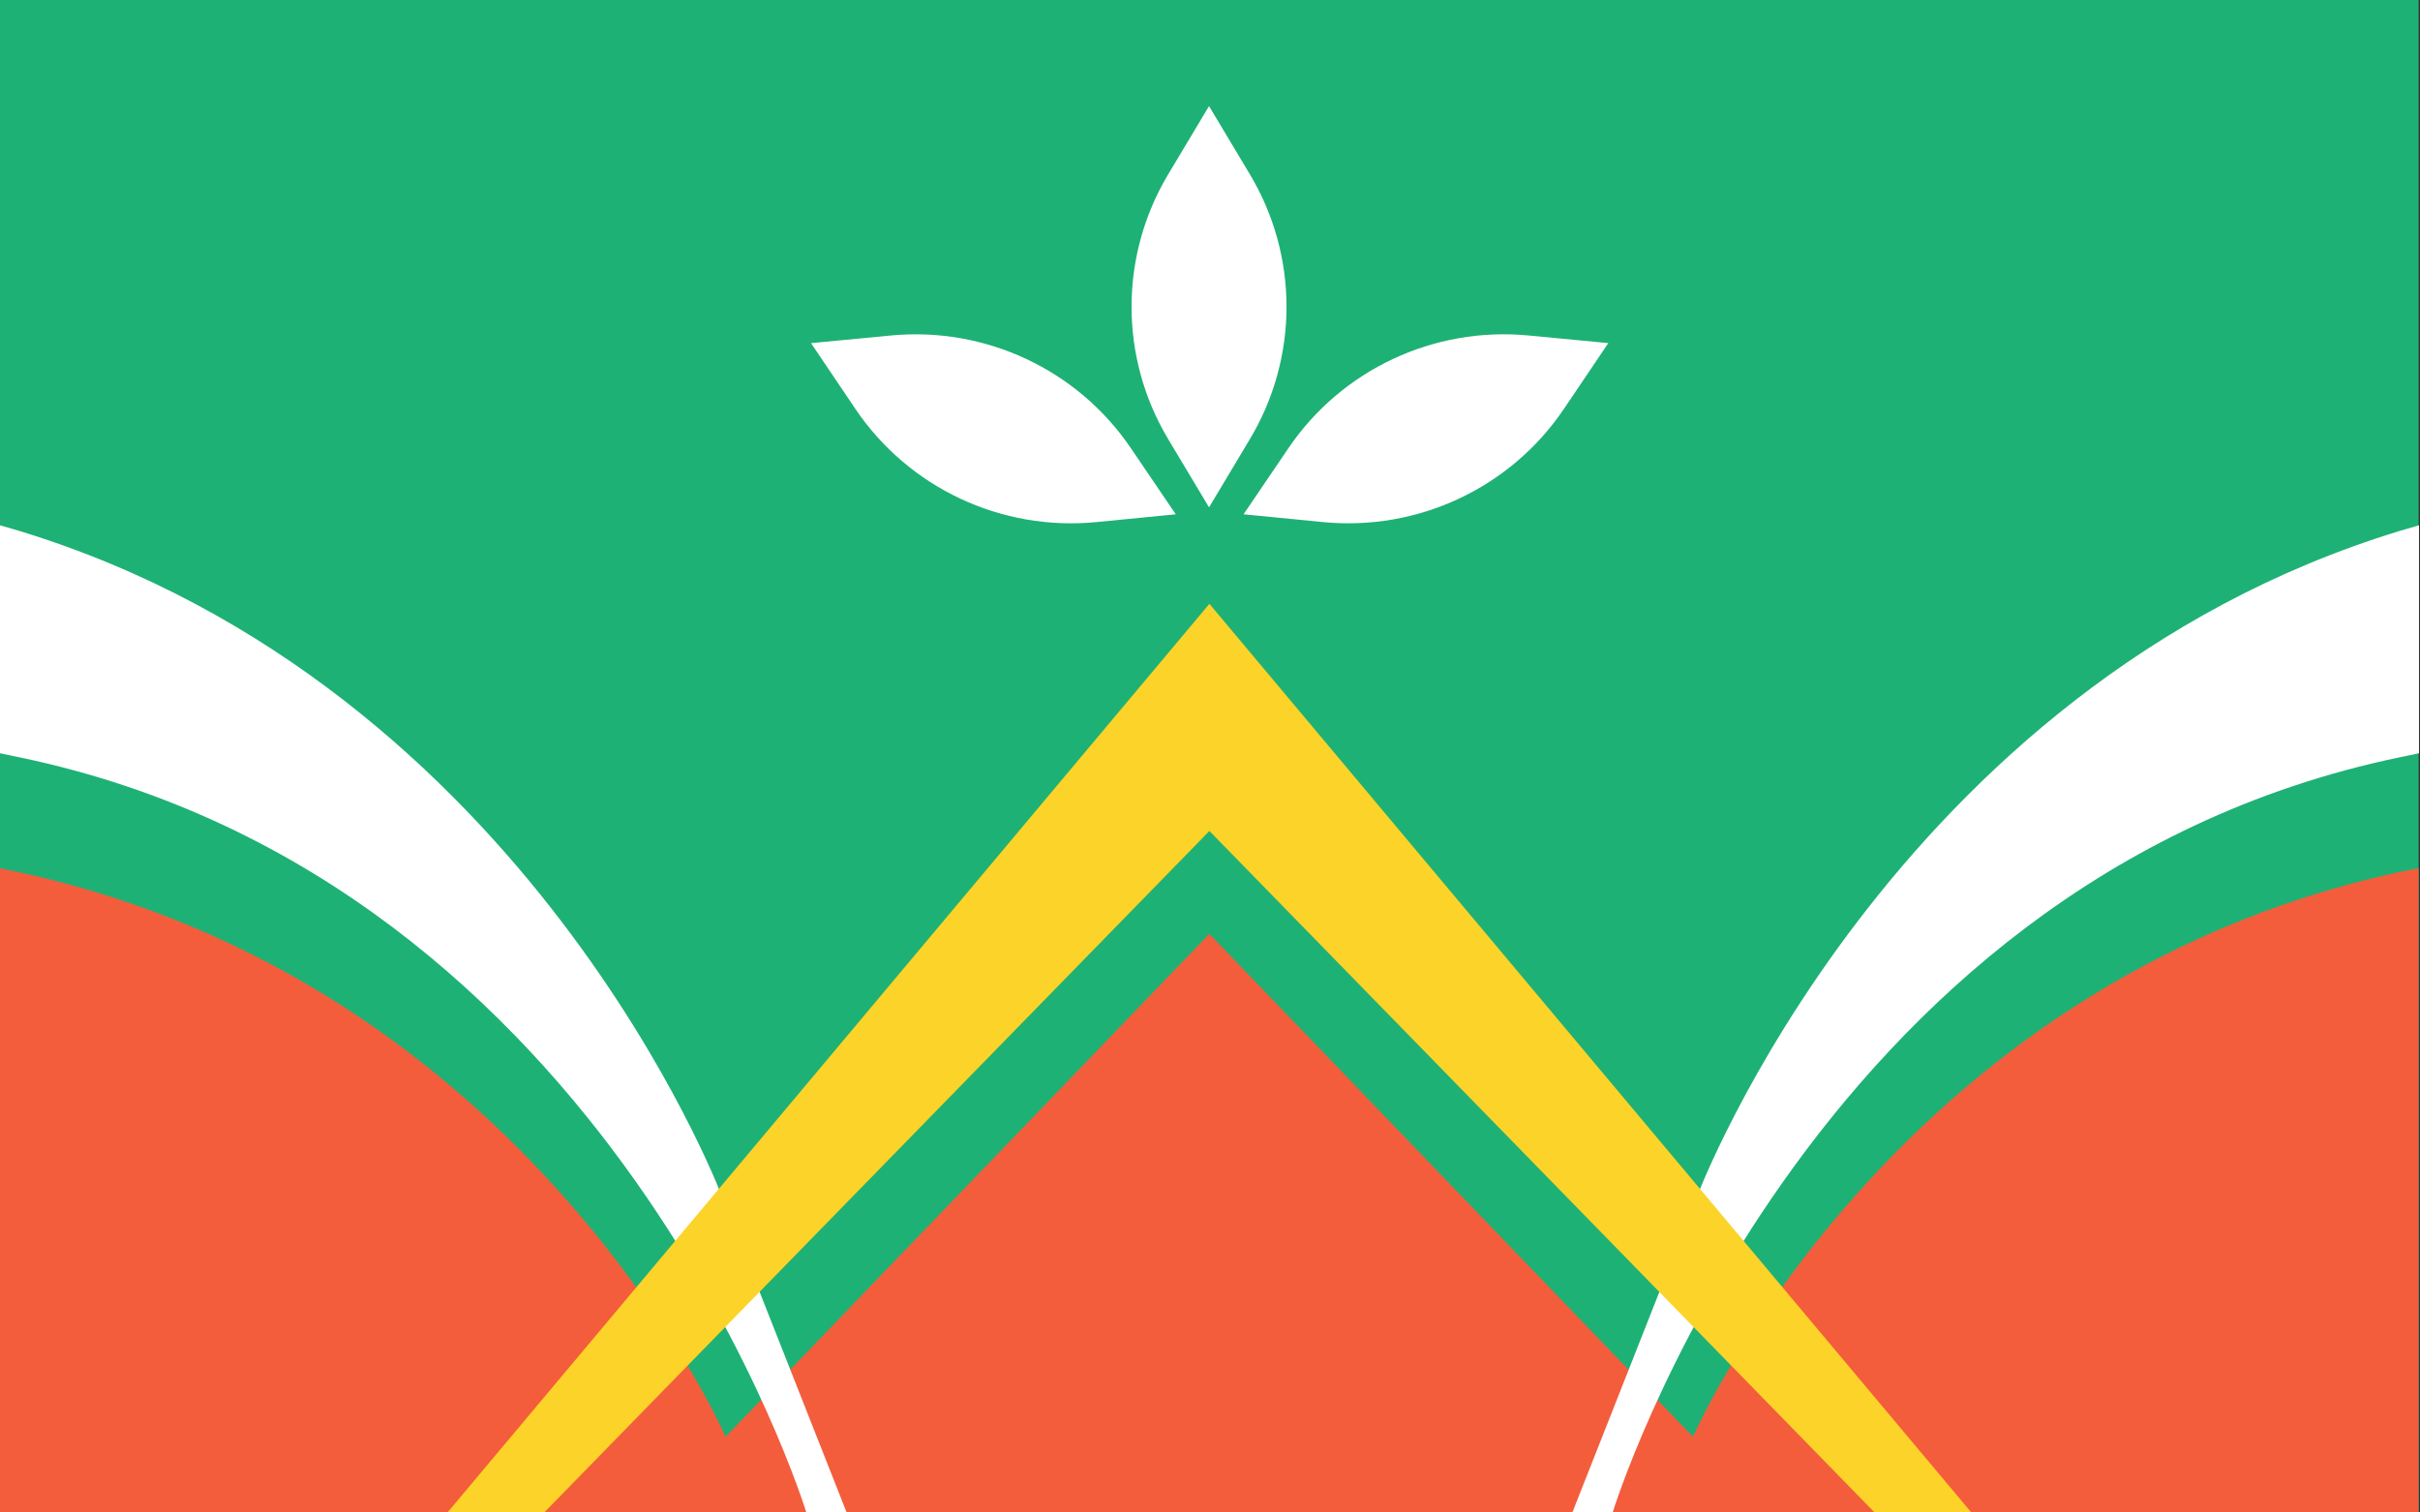 <?xml version="1.0" encoding="UTF-8"?>
<svg id="svg2" width="800" height="500" version="1.1" viewBox="0 0 800 500" xml:space="preserve" xmlns="http://www.w3.org/2000/svg" xmlns:cc="http://creativecommons.org/ns#" xmlns:dc="http://purl.org/dc/elements/1.1/" xmlns:rdf="http://www.w3.org/1999/02/22-rdf-syntax-ns#"><rect x="0" y="0" width="800" height="500" fill="#333333" stroke="none"/><g id="g10" transform="matrix(.229 0 0 -.228 0 500)"><g id="g12" transform="scale(.1)"><g id="g14" transform="scale(2.142)"><path id="path16" d="M 16300,0 H 0 V 10250.522 H 16300.01 V 0" fill="#1eb175"/></g><g id="g18" transform="scale(2.142)"><path id="path20" d="m16300 4361.04c-35.5-7.09-77.5-14.42-112.5-21.93l-26.8-5.84c-3427.8-751.8-4750.693-3820.744-4750.693-3820.744l-3260.002 3403.954-3260.002-3403.954s-1329.793 3069.184-4757.928 3820.834c0 0-96.616 20.59-132.075 27.68l0.002-4361.04h16300.008l-0.01 4361.04" fill="#f35d3b"/></g><path id="path22" d="m11639.989 0s-2786.459 9155.657-11357.044 10948.857c0 0-206.988 44.2-282.945 59.3v3305.296c75.957-21.2 282.945-83 282.945-83 7344.205-2254.5 10128.444-9621.753 10128.444-9621.753 1810.6-4608.7 0 0 1810.6-4608.7h-582" fill="#ffffff"/><path id="path22-5" transform="matrix(7.5,0,0,-7.5,0,21960.001)" d="m3104.002 2928s371.528-1220.754 1514.272-1459.848c0 0 27.598-5.893 37.726-7.907v-440.706c-10.128 2.827-37.726 11.067-37.726 11.067-979.227 300.6-1350.459 1282.9-1350.459 1282.9-241.413 614.493 0 0-241.413 614.493h77.6" fill="#ffffff"/><g id="g2543" transform="translate(-43.096)"><g id="g24" transform="scale(1.251)"><path id="path26" d="m14455.4 15512.4-469.37 787.6-473.63-794.5c-560.6-943.5-560.6-2118 0-3061.5l473.63-794.5 469.37 787.6c566.1 947 566.1 2128.4 0 3075.3" fill="#ffffff"/></g><g id="g28" transform="scale(1.427)"><path id="path30" d="m15851.2 11213.4 448.8 668.2-806.9 77.4c-958.2 92-1890.1-347.2-2429-1144.9l-453.8-671.7 801-79c963-95.05 1900.3 346.8 2439.9 1150" fill="#ffffff"/></g><g id="g32" transform="scale(1.055)"><path id="path34" d="m11745.2 15167.2-607 903.6 1091.4 104.8c1296.1 124.4 2556.5-469.7 3285.4-1548.6l613.8-908.5-1083.4-106.9c-1302.5-128.5-2570.4 469-3300.2 1555.6" fill="#ffffff"/></g></g><g id="g40" transform="scale(1.736)"><path id="path42" d="M 15588.119,0 10056.851,5691.97 4525.583,0 H 3721.035 L 10056.851,7589.294 16392.667,0 h -804.548" fill="#fcd328"/></g></g></g></svg>
